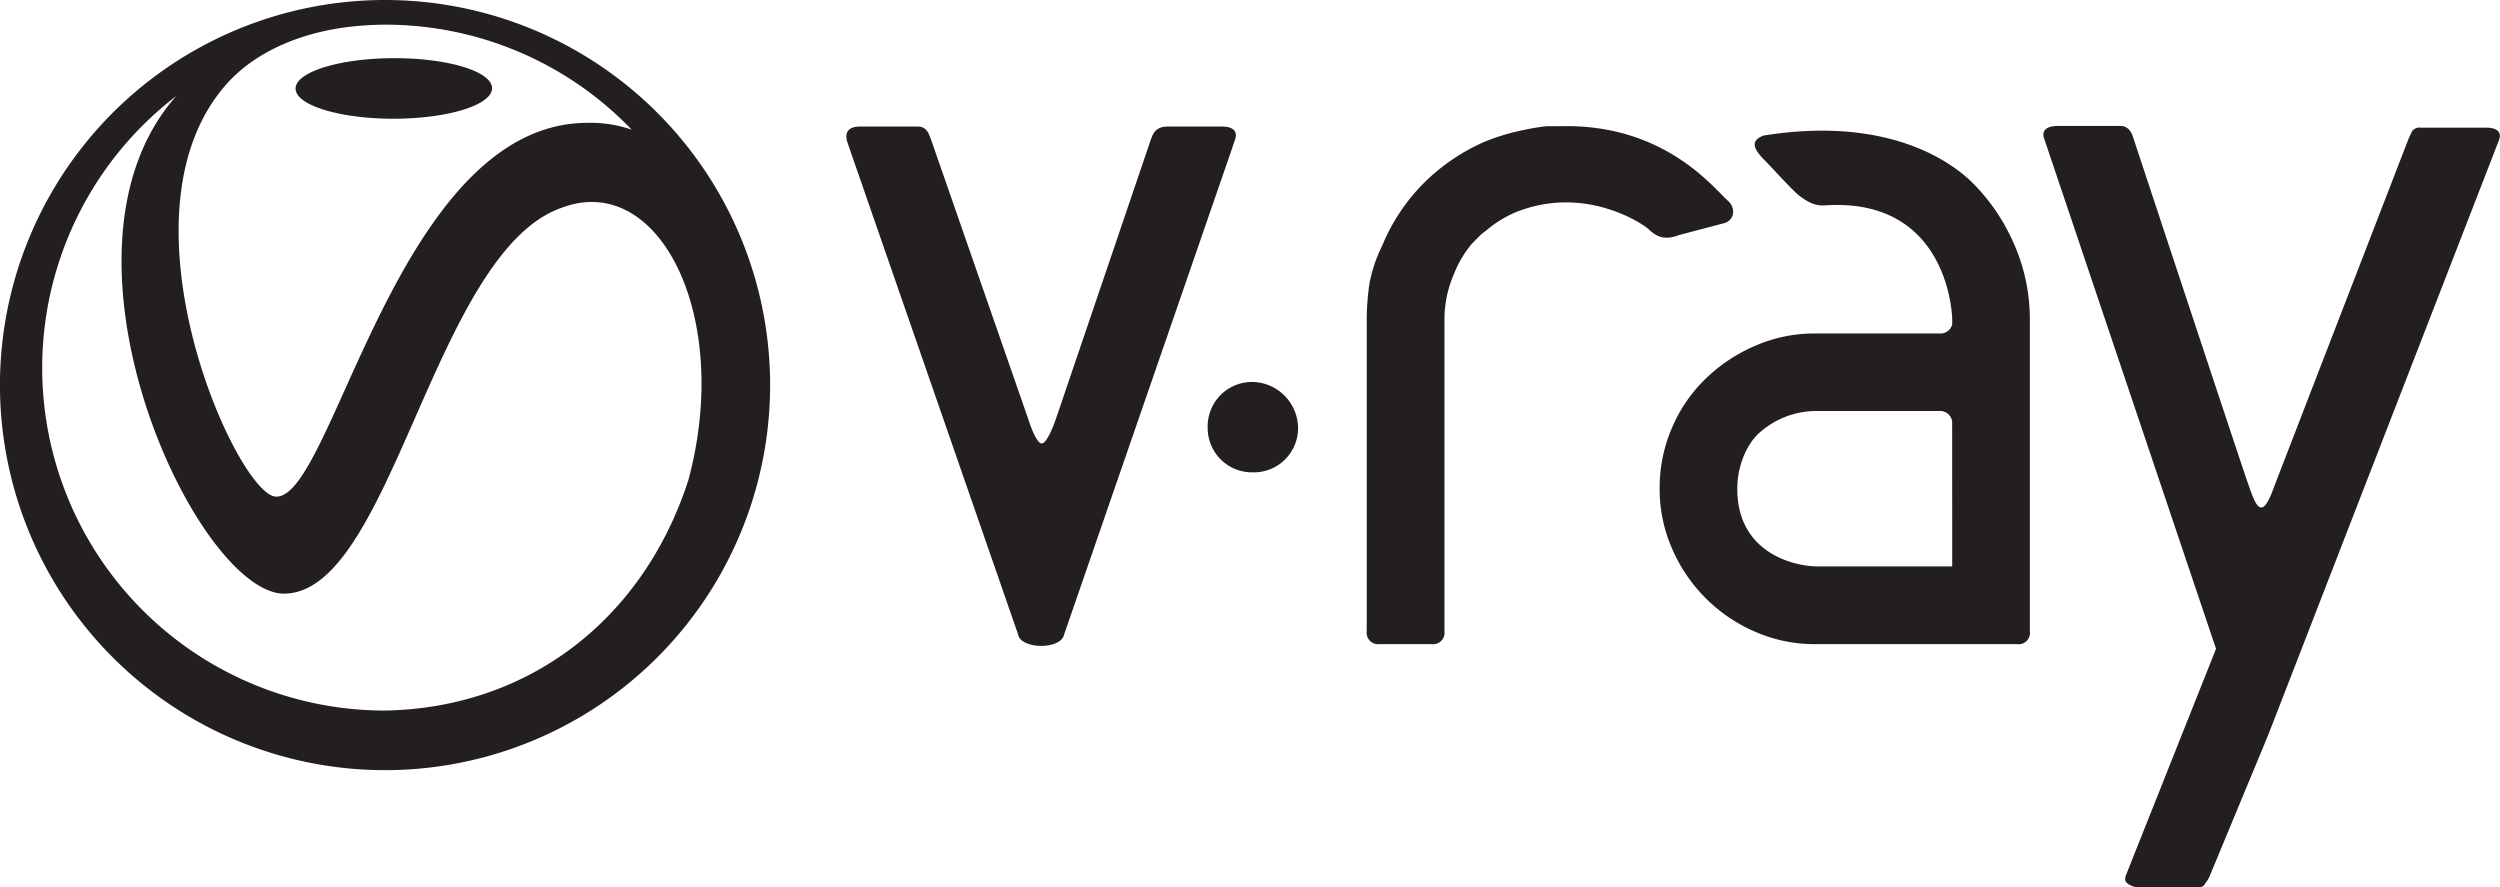 <svg xmlns="http://www.w3.org/2000/svg" viewBox="0 0 553.13 196.34"><path d="M188.55,34.57l-1-2.91c-.39-.95-1-3.66,2.68-3.66h12.87c2.08,0,2.5,1.91,2.89,2.86l21.49,61.8s1.67,5.46,3,5.46,3.15-5.46,3.15-5.46l21-61.8c.4-.95.82-2.86,3.68-2.86h12.08c3.36,0,3.24,1.91,2.87,2.86L272.2,34,235.44,140.38c-.71,3.46-9.64,3.29-10.18,0Z" style="fill:#231f20"/><path d="M490.3,143.55l-38-112.82c-.39-.95-.53-2.81,2.88-2.86h14c1,0,2.25.49,2.89,2.86,0,0,24.34,73.61,25.22,76,.94,2.61,1.78,5.39,2.93,5.55,1,.14,2-2,2.82-4.29,1.14-3,29.71-76.9,29.71-76.9a18.69,18.69,0,0,1,1-2.16,2.09,2.09,0,0,1,1.87-.69H550c3.56,0,3.26,1.91,2.87,2.85L501.82,162.68l-12.77,30.78a6.52,6.52,0,0,1-1.15,2c-.2.57-.78.87-1.71.87H473.3a4.18,4.18,0,0,1-2.58-.87c-.59-.39-.67-1.06-.28-2Z" style="fill:#231f20"/><path d="M267.19,94.51a10,10,0,0,1,2.75-7,9.89,9.89,0,0,1,7.26-3,10.29,10.29,0,0,1,10,10,9.79,9.79,0,0,1-10,10,9.82,9.82,0,0,1-10-10" style="fill:#231f20"/><path d="M335,47.1a25.89,25.89,0,0,0-6.29,4A10,10,0,0,0,327,52.56L325.59,54a24.48,24.48,0,0,0-4,6.88,24.91,24.91,0,0,0-2,10v68.75a2.54,2.54,0,0,1-2.85,2.88H305.26a2.55,2.55,0,0,1-2.87-2.88V70.89a56.47,56.47,0,0,1,.58-8,32.06,32.06,0,0,1,2.87-8.59A42.31,42.31,0,0,1,315,40.53a44.1,44.1,0,0,1,13.47-9.17,47.94,47.94,0,0,1,8.6-2.59,48.9,48.9,0,0,1,5.15-.85h3.15c23.15-.53,34,14,37.09,16.64,1.34,1.34,1.55,3.71-.69,4.74L371.5,52c-2.8,1.09-4.77.68-6.75-1.3-.8-.8-13.89-10.14-29.71-3.62" style="fill:#231f20"/><path d="M431.93,125.31H401.57c-4.8-.17-17.19-3-17.19-17.18,0-5,2.05-9.92,5-12.47a19,19,0,0,1,12.18-4.73h27.5a2.73,2.73,0,0,1,2.86,2.3Zm13.74-71.18a43.56,43.56,0,0,0-9.17-13.61C432.68,36.7,418.79,25.38,390.14,30c-2.82,1.12-2.36,2.83.36,5.53,1.15,1.12,5.87,6.38,7.5,7.69,3.23,2.55,5,2.26,6.26,2.19,25.47-1.41,27.67,21.87,27.67,25.51v.86a2.69,2.69,0,0,1-2.86,2h-27.5a32.65,32.65,0,0,0-13.19,2.71,35.92,35.92,0,0,0-11,7.3,33,33,0,0,0-7.46,10.89,33.39,33.39,0,0,0-2.72,13.46,32.74,32.74,0,0,0,2.72,13.17,35.08,35.08,0,0,0,18.47,18.49,32.66,32.66,0,0,0,13.19,2.72h44.67a2.52,2.52,0,0,0,2.86-2.87V70.89a41.5,41.5,0,0,0-3.43-16.76" style="fill:#231f20"/><path d="M87,26.27c12,0,21.78-3,21.87-6.7s-9.58-6.7-21.58-6.7-21.77,3-21.89,6.67S75,26.27,87,26.27M85.19,157.21A75.82,75.82,0,0,1,39,21.24C8.65,55.51,42.56,129.33,62.13,131.32c24.37,1.5,33.6-75.52,62.22-85.38,21.49-8.06,37.74,24.1,27.93,60.36-10,30.83-35.4,50.36-67.09,50.91M50.13,18.59C55.89,12.11,65.65,7.05,78.75,5.78c2.13-.18,4.27-.32,6.44-.32a75.53,75.53,0,0,1,54.57,23.23A27.62,27.62,0,0,0,130,27.18c-42,0-56.28,83-68.87,82.69-8.34.29-36.87-62.12-11-91.28M85.2,0a85.2,85.2,0,1,0,85.19,85.19A85.19,85.19,0,0,0,85.2,0" style="fill:#231f20"/></svg>